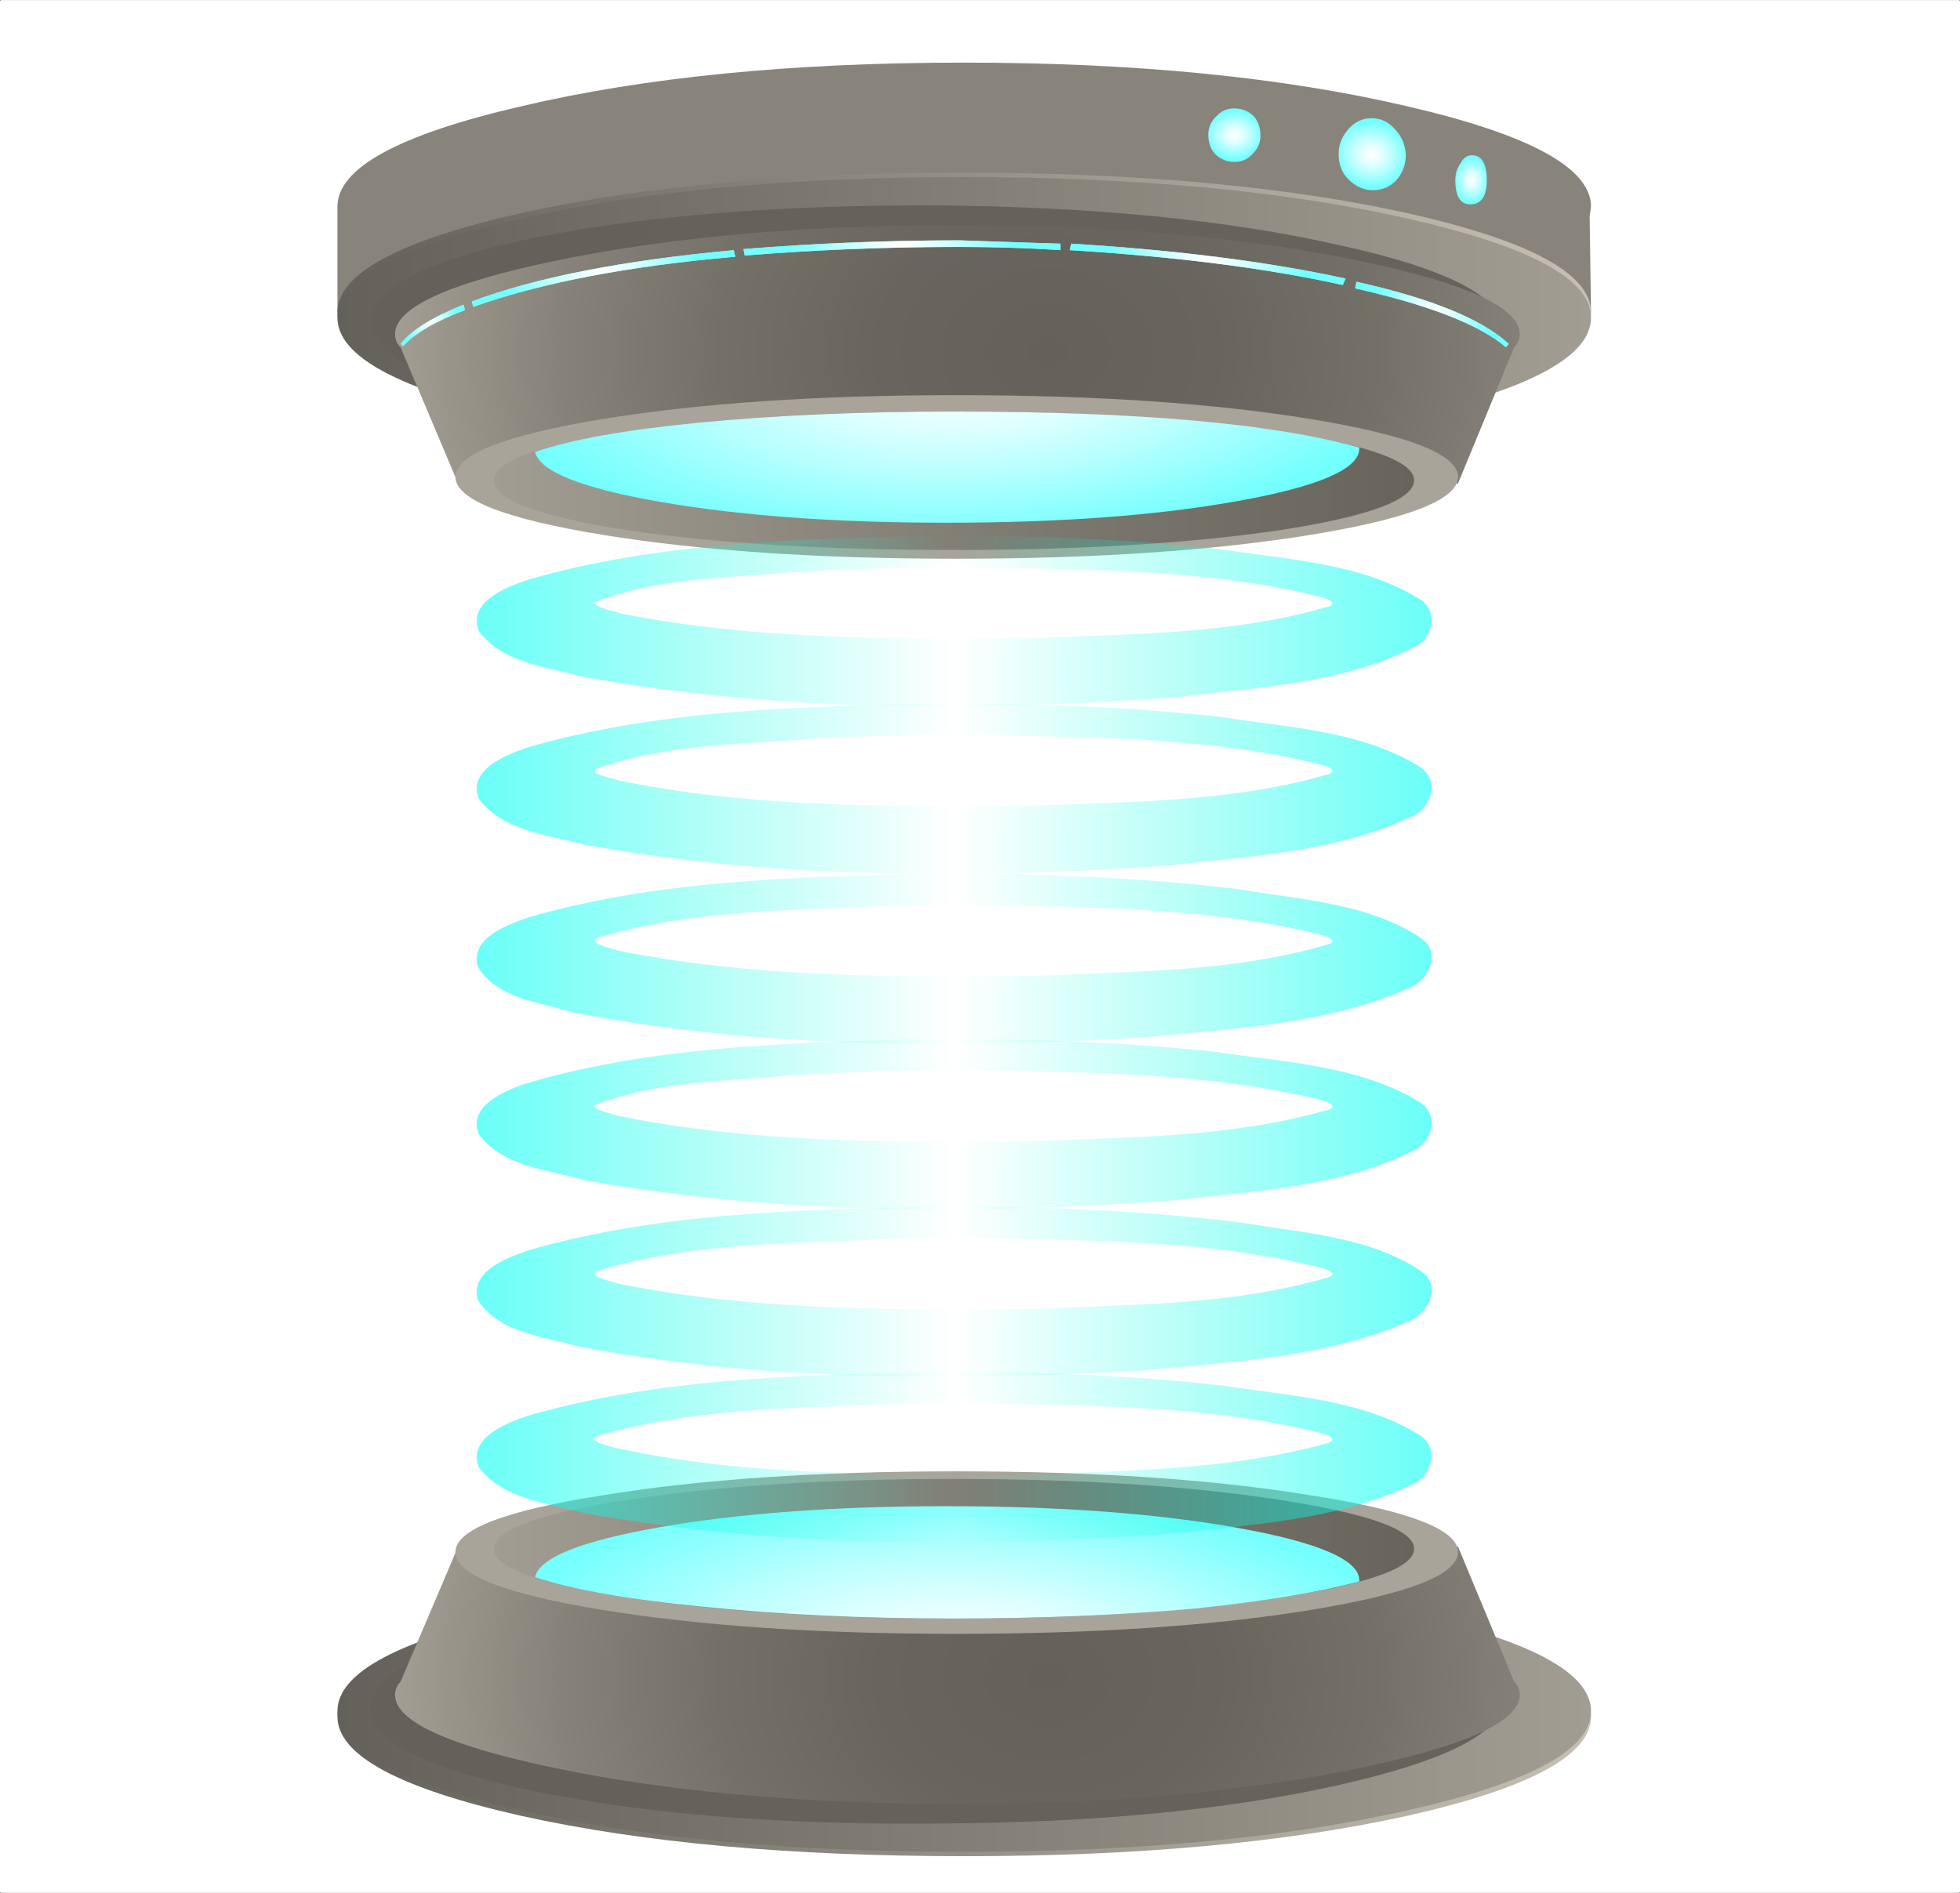 <?xml version="1.0"?>
<svg xmlns="http://www.w3.org/2000/svg" xmlns:xlink="http://www.w3.org/1999/xlink" width="750.813" height="725.25" viewBox="0 0 750.813 725.25">
  <rect x="0" y="0" width="750.813" height="725.25" fill="#333333" stroke="none"/>
  <defs>
    <radialGradient xlink:href="#o" id="J" gradientUnits="userSpaceOnUse" gradientTransform="matrix(-.061 .998 -2.147 -.132 69.168 -18.17)" cx="34.6" cy="15.25" r="7.702"/>
    <radialGradient xlink:href="#m" id="H" gradientUnits="userSpaceOnUse" gradientTransform="translate(-.3 -.9)" cx="31.7" cy="14.15" r="23.671"/>
    <radialGradient id="d" gradientUnits="userSpaceOnUse" cy="64.218" cx="29.046" gradientTransform="scale(.8) rotate(2.39 1245.873 95.321)" r="23.671">
      <stop offset="0" stop-color="#64615a"/>
      <stop offset=".259" stop-color="#67655d"/>
      <stop offset=".506" stop-color="#737068"/>
      <stop offset=".749" stop-color="#868279"/>
      <stop offset=".984" stop-color="#a09b90"/>
      <stop offset="1" stop-color="#a29d92"/>
    </radialGradient>
    <radialGradient xlink:href="#f" id="A" gradientUnits="userSpaceOnUse" gradientTransform="matrix(-.061 -.998 -2.147 .132 96.376 13.154)" cx="-63.857" cy="30.738" r="7.702"/>
    <radialGradient id="f" gradientUnits="userSpaceOnUse" cy="30.738" cx="-63.857" gradientTransform="matrix(-.049 .798 -1.718 -.106 77.101 65.917)" r="7.702">
      <stop offset="0" stop-color="#fff"/>
      <stop offset=".118" stop-color="#f6ffff"/>
      <stop offset=".322" stop-color="#deffff"/>
      <stop offset=".58" stop-color="#b8ffff"/>
      <stop offset=".882" stop-color="#86fffe"/>
      <stop offset="1" stop-color="#73fffe"/>
    </radialGradient>
    <radialGradient xlink:href="#g" id="B" gradientUnits="userSpaceOnUse" gradientTransform="matrix(1 -.016 -.026 -1.627 -.027 16.324)" cx="16.148" cy="6.557" r=".638"/>
    <radialGradient id="g" gradientUnits="userSpaceOnUse" cy="6.557" cx="16.148" gradientTransform="matrix(.8 .013 -.021 1.302 -.022 47.381)" r=".638">
      <stop offset="0" stop-color="#fff"/>
      <stop offset=".118" stop-color="#f6ffff"/>
      <stop offset=".322" stop-color="#deffff"/>
      <stop offset=".58" stop-color="#b8ffff"/>
      <stop offset=".882" stop-color="#86fffe"/>
      <stop offset="1" stop-color="#73fffe"/>
    </radialGradient>
    <radialGradient xlink:href="#h" id="C" gradientUnits="userSpaceOnUse" gradientTransform="matrix(1 -.011 -.012 -1.047 -.195 8.283)" cx="24.85" cy="4.486" r="1.063"/>
    <radialGradient id="h" gradientUnits="userSpaceOnUse" cy="4.486" cx="24.85" gradientTransform="matrix(.8 .009 -.01 .838 -.156 53.814)" r="1.063">
      <stop offset="0" stop-color="#fff"/>
      <stop offset=".118" stop-color="#f6ffff"/>
      <stop offset=".322" stop-color="#deffff"/>
      <stop offset=".58" stop-color="#b8ffff"/>
      <stop offset=".882" stop-color="#86fffe"/>
      <stop offset="1" stop-color="#73fffe"/>
    </radialGradient>
    <radialGradient xlink:href="#i" id="D" gradientUnits="userSpaceOnUse" gradientTransform="matrix(1 -.018 .018 -1.12 -.491 10.693)" cx="19.994" cy="5.467" r="1.351"/>
    <radialGradient id="i" gradientUnits="userSpaceOnUse" cy="5.467" cx="19.994" gradientTransform="matrix(.8 .015 .015 .896 -.393 51.886)" r="1.351">
      <stop offset="0" stop-color="#fff"/>
      <stop offset=".118" stop-color="#f6ffff"/>
      <stop offset=".322" stop-color="#deffff"/>
      <stop offset=".58" stop-color="#b8ffff"/>
      <stop offset=".882" stop-color="#86fffe"/>
      <stop offset="1" stop-color="#73fffe"/>
    </radialGradient>
    <radialGradient id="m" gradientUnits="userSpaceOnUse" cy="14.15" cx="31.7" gradientTransform="matrix(.8 0 0 -.8 -.24 61.16)" r="23.671">
      <stop offset="0" stop-color="#64615a"/>
      <stop offset=".259" stop-color="#67655d"/>
      <stop offset=".506" stop-color="#737068"/>
      <stop offset=".749" stop-color="#868279"/>
      <stop offset=".984" stop-color="#a09b90"/>
      <stop offset="1" stop-color="#a29d92"/>
    </radialGradient>
    <radialGradient xlink:href="#d" id="y" gradientUnits="userSpaceOnUse" gradientTransform="scale(1 -1) rotate(2.39 3536.244 47.545)" cx="29.046" cy="64.218" r="23.671"/>
    <radialGradient id="o" gradientUnits="userSpaceOnUse" cy="15.25" cx="34.6" gradientTransform="matrix(-.049 -.798 -1.718 .106 55.334 74.976)" r="7.702">
      <stop offset="0" stop-color="#fff"/>
      <stop offset=".118" stop-color="#f6ffff"/>
      <stop offset=".322" stop-color="#deffff"/>
      <stop offset=".58" stop-color="#b8ffff"/>
      <stop offset=".882" stop-color="#86fffe"/>
      <stop offset="1" stop-color="#73fffe"/>
    </radialGradient>
    <radialGradient xlink:href="#p" id="K" gradientUnits="userSpaceOnUse" gradientTransform="translate(-.3 -.9)" cx="25.9" cy="10.15" r="3.599"/>
    <radialGradient id="p" gradientUnits="userSpaceOnUse" cy="10.15" cx="25.9" gradientTransform="matrix(.8 0 0 -.8 -.24 61.16)" r="3.599">
      <stop offset="0" stop-color="#fff"/>
      <stop offset=".118" stop-color="#f6ffff"/>
      <stop offset=".322" stop-color="#deffff"/>
      <stop offset=".58" stop-color="#b8ffff"/>
      <stop offset=".882" stop-color="#86fffe"/>
      <stop offset="1" stop-color="#73fffe"/>
    </radialGradient>
    <radialGradient xlink:href="#q" id="L" gradientUnits="userSpaceOnUse" gradientTransform="translate(-.3 -.9)" cx="17.7" cy="12.45" r="2.238"/>
    <radialGradient id="q" gradientUnits="userSpaceOnUse" cy="12.45" cx="17.7" gradientTransform="matrix(.8 0 0 -.8 -.24 61.16)" r="2.238">
      <stop offset="0" stop-color="#fff"/>
      <stop offset=".118" stop-color="#f6ffff"/>
      <stop offset=".322" stop-color="#deffff"/>
      <stop offset=".58" stop-color="#b8ffff"/>
      <stop offset=".882" stop-color="#86fffe"/>
      <stop offset="1" stop-color="#73fffe"/>
    </radialGradient>
    <radialGradient xlink:href="#r" id="M" gradientUnits="userSpaceOnUse" gradientTransform="translate(-.3 -.9)" cx="47.9" cy="10.8" r="3.513"/>
    <radialGradient id="r" gradientUnits="userSpaceOnUse" cy="10.8" cx="47.9" gradientTransform="matrix(.8 0 0 -.8 -.24 61.16)" r="3.513">
      <stop offset="0" stop-color="#fff"/>
      <stop offset=".118" stop-color="#f6ffff"/>
      <stop offset=".322" stop-color="#deffff"/>
      <stop offset=".58" stop-color="#b8ffff"/>
      <stop offset=".882" stop-color="#86fffe"/>
      <stop offset="1" stop-color="#73fffe"/>
    </radialGradient>
    <radialGradient xlink:href="#s" id="N" gradientUnits="userSpaceOnUse" gradientTransform="translate(-.3 -.9)" cx="54.1" cy="12.95" r="1.063"/>
    <radialGradient id="s" gradientUnits="userSpaceOnUse" cy="12.95" cx="54.1" gradientTransform="matrix(.8 0 0 -.8 -.24 61.16)" r="1.063">
      <stop offset="0" stop-color="#fff"/>
      <stop offset=".118" stop-color="#f6ffff"/>
      <stop offset=".322" stop-color="#deffff"/>
      <stop offset=".58" stop-color="#b8ffff"/>
      <stop offset=".882" stop-color="#86fffe"/>
      <stop offset="1" stop-color="#73fffe"/>
    </radialGradient>
    <radialGradient xlink:href="#t" id="O" gradientUnits="userSpaceOnUse" gradientTransform="translate(-.3 -.9)" cx="37" cy="9.4" r="4.075"/>
    <radialGradient id="t" gradientUnits="userSpaceOnUse" cy="9.4" cx="37" gradientTransform="matrix(.8 0 0 -.8 -.24 61.16)" r="4.075">
      <stop offset="0" stop-color="#fff"/>
      <stop offset=".118" stop-color="#f6ffff"/>
      <stop offset=".322" stop-color="#deffff"/>
      <stop offset=".58" stop-color="#b8ffff"/>
      <stop offset=".882" stop-color="#86fffe"/>
      <stop offset="1" stop-color="#73fffe"/>
    </radialGradient>
    <linearGradient id="a" y2="64.725" gradientUnits="userSpaceOnUse" x2="57.6" gradientTransform="matrix(.8 0 0 -.8 -.24 61.16)" y1="64.725" x1="11.9">
      <stop offset="0" stop-color="#c5c0b3"/>
      <stop offset="1" stop-color="#64615a"/>
    </linearGradient>
    <linearGradient xlink:href="#c" id="x" gradientUnits="userSpaceOnUse" gradientTransform="matrix(1 .011 -.011 1 -.3 19.1)" x1="15.8" y1="63.756" x2="57.104" y2="63.756"/>
    <linearGradient xlink:href="#n" id="I" gradientUnits="userSpaceOnUse" gradientTransform="translate(-.3 -.9)" x1="18.388" y1="20.075" x2="51.938" y2="20.075"/>
    <linearGradient id="n" y2="20.075" gradientUnits="userSpaceOnUse" x2="51.938" gradientTransform="matrix(.8 0 0 -.8 -.24 61.16)" y1="20.075" x1="18.388">
      <stop offset="0" stop-color="#67645c"/>
      <stop offset=".392" stop-color="#7b786f"/>
      <stop offset="1" stop-color="#a29d92"/>
    </linearGradient>
    <linearGradient id="c" y2="63.756" gradientUnits="userSpaceOnUse" x2="57.104" gradientTransform="matrix(.8 -.009 -.009 -.8 -.24 61.16)" y1="63.756" x1="15.8">
      <stop offset="0" stop-color="#66635b"/>
      <stop offset="1" stop-color="#64615a"/>
    </linearGradient>
    <linearGradient xlink:href="#a" id="v" gradientUnits="userSpaceOnUse" gradientTransform="translate(-.3 19.1)" x1="11.9" y1="64.725" x2="57.6" y2="64.725"/>
    <linearGradient xlink:href="#b" id="w" gradientUnits="userSpaceOnUse" gradientTransform="translate(-.3 19.1)" x1="11.9" y1="64.525" x2="57.6" y2="64.525"/>
    <linearGradient xlink:href="#e" id="z" gradientUnits="userSpaceOnUse" gradientTransform="translate(-.3 19.1)" x1="18.388" y1="57.05" x2="51.938" y2="57.05"/>
    <linearGradient id="e" y2="57.05" gradientUnits="userSpaceOnUse" x2="51.938" gradientTransform="matrix(.8 0 0 -.8 -.24 61.16)" y1="57.05" x1="18.388">
      <stop offset="0" stop-color="#67645c"/>
      <stop offset=".392" stop-color="#7b786f"/>
      <stop offset="1" stop-color="#a29d92"/>
    </linearGradient>
    <linearGradient id="b" y2="64.525" gradientUnits="userSpaceOnUse" x2="57.6" gradientTransform="matrix(.8 0 0 -.8 -.24 61.16)" y1="64.525" x1="11.9">
      <stop offset="0" stop-color="#a29d92"/>
      <stop offset="1" stop-color="#64615a"/>
    </linearGradient>
    <linearGradient xlink:href="#j" id="E" gradientUnits="userSpaceOnUse" gradientTransform="translate(-.3 -.9)" x1="11.9" y1="12.375" x2="57.6" y2="12.375"/>
    <linearGradient id="j" y2="12.375" gradientUnits="userSpaceOnUse" x2="57.6" gradientTransform="matrix(.8 0 0 -.8 -.24 61.16)" y1="12.375" x1="11.9">
      <stop offset="0" stop-color="#c5c0b3"/>
      <stop offset="1" stop-color="#64615a"/>
    </linearGradient>
    <linearGradient xlink:href="#k" id="F" gradientUnits="userSpaceOnUse" gradientTransform="translate(-.3 -.9)" x1="11.9" y1="12.575" x2="57.6" y2="12.575"/>
    <linearGradient id="k" y2="12.575" gradientUnits="userSpaceOnUse" x2="57.6" gradientTransform="matrix(.8 0 0 -.8 -.24 61.16)" y1="12.575" x1="11.9">
      <stop offset="0" stop-color="#a29d92"/>
      <stop offset="1" stop-color="#64615a"/>
    </linearGradient>
    <linearGradient xlink:href="#l" id="G" gradientUnits="userSpaceOnUse" gradientTransform="translate(-.3 -.9)" x1="15.1" y1="13.177" x2="56.4" y2="12.724"/>
    <linearGradient id="l" y2="12.724" gradientUnits="userSpaceOnUse" x2="56.4" gradientTransform="matrix(.8 0 0 -.8 -.24 61.16)" y1="13.177" x1="15.1">
      <stop offset="0" stop-color="#66635b"/>
      <stop offset="1" stop-color="#64615a"/>
    </linearGradient>
    <linearGradient y2="-81.196" x2="1403.652" y1="-81.196" x1="1189.59" gradientUnits="userSpaceOnUse" id="P" xlink:href="#u"/>
    <linearGradient id="u">
      <stop offset="0" stop-color="#00fff4"/>
      <stop offset=".5" stop-color="#00ffd9" stop-opacity="0"/>
      <stop offset="1" stop-color="#00fff4"/>
    </linearGradient>
    <linearGradient xlink:href="#u" id="Q" gradientUnits="userSpaceOnUse" x1="1189.59" y1="-81.196" x2="1403.652" y2="-81.196"/>
    <linearGradient xlink:href="#u" id="R" gradientUnits="userSpaceOnUse" x1="1189.59" y1="-81.196" x2="1403.652" y2="-81.196"/>
    <linearGradient xlink:href="#u" id="S" gradientUnits="userSpaceOnUse" x1="1189.59" y1="-81.196" x2="1403.652" y2="-81.196"/>
    <linearGradient xlink:href="#u" id="T" gradientUnits="userSpaceOnUse" x1="1189.59" y1="-81.196" x2="1403.652" y2="-81.196"/>
    <linearGradient xlink:href="#u" id="U" gradientUnits="userSpaceOnUse" x1="1189.59" y1="-81.196" x2="1403.652" y2="-81.196"/>
    <linearGradient xlink:href="#u" id="V" gradientUnits="userSpaceOnUse" x1="1189.59" y1="-81.196" x2="1403.652" y2="-81.196"/>
  </defs>
  <path fill="#fff" stroke="#fff" stroke-width=".942" stroke-linecap="round" stroke-linejoin="round" d="M.47.483h749.88V724.77H.47z"/>
  <g opacity=".263" fill="#fff">
    <path d="M365.362 298.9c-69.689 0-126.182 13.072-126.182 29.197 0 16.126 56.493 29.198 126.182 29.198 69.688 0 126.182-13.072 126.182-29.198 0-16.125-56.494-29.197-126.182-29.197zm2.498 5.185c56.579 0 102.445 7.674 102.445 17.143 0 9.47-45.866 17.15-102.445 17.15-56.578 0-102.444-7.68-102.444-17.15 0-9.47 45.866-17.143 102.444-17.143zM365.362 233.741c-69.689 0-126.182 13.072-126.182 29.197s56.493 29.197 126.182 29.197c69.688 0 126.182-13.072 126.182-29.197s-56.494-29.197-126.182-29.197zm2.498 5.185c56.579 0 102.445 7.673 102.445 17.143s-45.866 17.15-102.445 17.15c-56.578 0-102.444-7.68-102.444-17.15 0-9.47 45.866-17.143 102.444-17.143zM365.362 169.523c-69.689 0-126.182 13.072-126.182 29.197s56.493 29.197 126.182 29.197c69.688 0 126.182-13.072 126.182-29.197s-56.494-29.197-126.182-29.197zm2.498 5.185c56.579 0 102.445 7.673 102.445 17.143 0 9.469-45.866 17.15-102.445 17.15-56.578 0-102.444-7.681-102.444-17.15 0-9.47 45.866-17.143 102.444-17.143zM365.362 489.76c-69.689 0-126.182 13.073-126.182 29.198s56.493 29.197 126.182 29.197c69.688 0 126.182-13.072 126.182-29.197S435.05 489.76 365.362 489.76zm2.498 5.185c56.579 0 102.445 7.674 102.445 17.143 0 9.47-45.866 17.15-102.445 17.15-56.578 0-102.444-7.68-102.444-17.15 0-9.47 45.866-17.143 102.444-17.143zM365.362 426.451c-69.689 0-126.182 13.072-126.182 29.197 0 16.126 56.493 29.198 126.182 29.198 69.688 0 126.182-13.072 126.182-29.198 0-16.125-56.494-29.197-126.182-29.197zm2.498 5.185c56.579 0 102.445 7.674 102.445 17.143 0 9.47-45.866 17.15-102.445 17.15-56.578 0-102.444-7.68-102.444-17.15 0-9.47 45.866-17.143 102.444-17.143zM365.362 362.233c-69.689 0-126.182 13.072-126.182 29.197s56.493 29.197 126.182 29.197c69.688 0 126.182-13.072 126.182-29.197s-56.494-29.197-126.182-29.197zm2.498 5.185c56.579 0 102.445 7.673 102.445 17.143s-45.866 17.15-102.445 17.15c-56.578 0-102.444-7.68-102.444-17.15 0-9.47 45.866-17.143 102.444-17.143z"/>
  </g>
  <g fill-rule="evenodd">
    <path d="M50.6 79.301c4.469 1.265 6.7 2.784 6.7 4.546 0 1.768-2.231 3.287-6.7 4.552-4.433 1.235-9.819 1.85-16.151 1.85-6.299 0-11.685-.615-16.148-1.85-4.468-1.265-6.7-2.784-6.7-4.552 0-1.762 2.232-3.28 6.7-4.546 4.463-1.269 9.849-1.899 16.148-1.899 6.332 0 11.719.63 16.151 1.9z" fill="url(#v)" transform="matrix(-10.508 0 0 8.355 731.369 -42.85)"/>
    <path d="M50.6 79.101c4.469 1.231 6.7 2.73 6.7 4.498 0 1.767-2.231 3.286-6.7 4.551-4.433 1.269-9.819 1.899-16.151 1.899-6.299 0-11.685-.635-16.148-1.899-4.468-1.265-6.7-2.784-6.7-4.551 0-1.768 2.232-3.267 6.7-4.498 4.463-1.269 9.849-1.899 16.148-1.899 6.304 0 11.684.63 16.151 1.9z" fill="url(#w)" transform="matrix(-10.508 0 0 8.355 731.369 -42.85)"/>
    <path d="M56.099 83.501C56.069 85 54.034 86.265 50 87.3c-4.068 1.035-8.935 1.519-14.6 1.45-5.669-.034-10.517-.615-14.55-1.748-4.034-1.138-6.05-2.45-6.05-3.95.034-1.533 2.065-2.818 6.099-3.853 4.032-1.035 8.901-1.518 14.598-1.45 5.704.068 10.572.65 14.6 1.753 4.004 1.133 6.002 2.465 6.002 4z" fill="url(#x)" transform="matrix(-10.508 0 0 8.355 731.369 -42.85)"/>
    <path d="M14.199 82.851c0-.234.069-.434.201-.6l2.05-6.201 29.048-.249 7.402.249 2.1 6.201a.94.94 0 01.2.6c0 1.231-2.001 2.364-6.001 3.399-4.165 1.065-8.999 1.601-14.496 1.601-5.504 0-10.338-.532-14.503-1.601-3.999-1.035-6.001-2.167-6.001-3.399z" fill="url(#y)" transform="matrix(-10.508 0 0 8.355 731.369 -42.85)"/>
    <path d="M174.47 594.654c0 8.648 18.717 16.032 56.178 22.153 37.5 6.12 82.659 9.18 135.554 9.18 53.262 0 98.618-3.06 136.079-9.18 37.5-6.163 56.23-13.505 56.23-22.153 0-8.606-18.73-15.864-56.23-21.703-37.461-6.162-82.817-9.222-136.08-9.222-52.894 0-98.052 3.06-135.553 9.222-37.461 5.839-56.179 13.097-56.179 21.703z" fill="#a9a499"/>
    <path d="M51.601 76.153c0 .863-1.635 1.616-4.902 2.246-3.3.635-7.25.951-11.85.951-4.634 0-8.584-.316-11.851-.951-3.3-.63-4.95-1.383-4.95-2.246 0-.87 1.65-1.617 4.95-2.252 3.267-.635 7.217-.952 11.85-.952 4.6 0 8.55.317 11.85.952 3.268.635 4.903 1.383 4.903 2.252z" fill="url(#z)" transform="matrix(-10.508 0 0 8.355 731.369 -42.85)"/>
    <path d="M24.449 75.2c2.933-.664 6.483-1.001 10.648-1.001 4.004 0 7.472.317 10.4.952 2.902.635 4.434 1.397 4.6 2.3-1.332.567-3.35 1.015-6.05 1.348-2.797.366-5.863.551-9.198.551-3.135 0-6.05-.151-8.75-.449-2.564-.332-4.58-.751-6.05-1.25v-.053c0-.933 1.465-1.73 4.4-2.398z" fill="url(#A)" transform="matrix(-10.508 0 0 8.355 731.369 -42.85)"/>
    <g>
      <path d="M609.463 79.15c0-14.769-23.446-27.573-70.404-38.425-47.615-11.144-104.2-16.732-169.679-16.732-65.872 0-122.418 5.588-169.718 16.732-46.957 10.852-70.403 23.656-70.403 38.424v40.513h28.371c20.688 8.366 49.572 15.176 86.718 20.481 38.17 5.024 79.835 7.51 125.032 7.51 45.159 0 86.665-2.486 124.534-7.51 37.093-5.013 65.977-11.833 86.665-20.48h28.884l-.513-36.754.513-3.76z" fill="#88847b"/>
      <path d="M16.547 5.4c0 .733-.18 1.099-.546 1.099-.401 0-.601-.366-.601-1.099 0-.766.181-1.153.552-1.153.167 0 .298.118.396.353.137.234.2.498.2.8z" fill="url(#B)" transform="matrix(-10.508 0 0 8.355 731.369 23.993)"/>
      <path d="M25.551 3.301c0 .366-.082.664-.253.898-.2.235-.43.352-.698.352-.269 0-.484-.117-.65-.352a1.261 1.261 0 01-.297-.849c0-.366.082-.669.248-.899.2-.235.43-.351.699-.351.269 0 .482.116.649.351.2.23.302.518.302.85z" fill="url(#C)" transform="matrix(-10.508 0 0 8.355 731.369 23.993)"/>
      <path d="M20.801 4.199c0 .469-.117.85-.352 1.152-.268.333-.567.499-.898.499-.337 0-.62-.151-.85-.45-.235-.331-.351-.732-.351-1.201.034-.464.165-.849.4-1.148.235-.336.517-.502.85-.502.331 0 .615.166.849.502.235.333.352.714.352 1.148z" fill="url(#D)" transform="matrix(-10.508 0 0 8.355 731.369 23.993)"/>
      <path d="M50.6 16.001c-4.433 1.264-9.819 1.899-16.151 1.899-6.299 0-11.685-.635-16.148-1.899-4.469-1.27-6.7-2.784-6.7-4.551 0-1.768 2.231-3.286 6.7-4.55 4.463-1.231 9.849-1.851 16.148-1.851 6.332 0 11.718.615 16.151 1.851 4.469 1.269 6.7 2.782 6.7 4.55 0 1.768-2.231 3.281-6.7 4.551z" fill="url(#E)" transform="matrix(-10.508 0 0 8.355 731.369 23.993)"/>
      <path d="M50.6 16.25c-4.433 1.235-9.819 1.85-16.151 1.85-6.299 0-11.685-.615-16.148-1.85-4.468-1.265-6.7-2.784-6.7-4.551 0-1.768 2.232-3.281 6.7-4.55 4.463-1.265 9.849-1.9 16.148-1.9 6.332 0 11.719.635 16.151 1.9 4.469 1.269 6.7 2.782 6.7 4.55 0 1.767-2.231 3.286-6.7 4.551z" fill="url(#F)" transform="matrix(-10.508 0 0 8.355 731.369 23.993)"/>
      <path d="M56.099 11.85c0 1.5-1.998 2.817-6.001 3.951-4.063 1.133-8.93 1.714-14.6 1.748-5.698.069-10.567-.4-14.6-1.396-4.033-1.035-6.064-2.32-6.098-3.853 0-1.534 2.016-2.851 6.05-3.95 3.999-1.134 8.848-1.734 14.55-1.802 5.699-.03 10.566.455 14.6 1.45 4.034 1.036 6.069 2.32 6.099 3.852z" fill="url(#G)" transform="matrix(-10.508 0 0 8.355 731.369 23.993)"/>
      <path d="M14.199 12.451c0-1.235 2.002-2.369 6.001-3.404 4.165-1.063 8.999-1.596 14.502-1.596 5.498 0 10.332.533 14.497 1.597 4 1.034 6.001 2.168 6.001 3.403 0 .23-.069.43-.2.6l-2.1 6.25H16.45l-2.05-6.25a.95.95 0 01-.201-.6z" fill="url(#H)" transform="matrix(-10.508 0 0 8.355 731.369 23.993)"/>
      <path d="M502.28 160.583c-37.46-6.12-82.816-9.18-136.078-9.18-52.895 0-98.053 3.06-135.554 9.18-37.461 6.162-56.179 13.546-56.179 22.152 0 8.648 18.718 16.032 56.179 22.152 37.5 6.12 82.659 9.18 135.554 9.18 52.908 0 98.263-3.06 136.079-9.18 37.5-6.12 56.23-13.504 56.23-22.152 0-8.606-18.73-15.99-56.23-22.152z" fill="#a9a499"/>
      <path d="M18.051 19.15c0-.864 1.652-1.616 4.947-2.25 3.267-.601 7.217-.899 11.85-.899 4.634 0 8.584.298 11.85.899 3.268.634 4.903 1.386 4.903 2.25 0 .899-1.635 1.665-4.902 2.3-3.267.601-7.217.899-11.85.899-4.634 0-8.584-.298-11.852-.899-3.295-.635-4.946-1.401-4.946-2.3z" fill="url(#I)" transform="matrix(-10.508 0 0 8.355 731.369 23.993)"/>
      <path d="M50.097 17.851c-.166.899-1.698 1.665-4.6 2.3-2.928.635-6.396.948-10.4.948-4.165 0-7.715-.333-10.648-1.001-2.935-.664-4.4-1.465-4.4-2.398v-.049c3.135-1.103 8.066-1.65 14.8-1.65 3.368 0 6.435.167 9.198.498 2.736.332 4.752.786 6.05 1.352z" fill="url(#J)" transform="matrix(-10.508 0 0 8.355 731.369 23.993)"/>
      <path d="M409.823 95.84c40.995 2.527 75.829 6.976 104.555 13.378l1.038-2.486c-29.41-6.444-64.454-10.893-105.08-13.379l-.513 2.486zM577.952 131.778c-10.154-9.463-29.607-17.421-58.333-23.824l-.512 2.528c28.371 6.413 47.614 13.912 57.768 22.56l1.077-1.264zM281.087 95.84c-42.387 3.916-75.842 10.443-100.365 19.666l.565 2.078c25.915-9.222 59.37-15.625 100.364-19.217l-.564-2.528zM177.596 116.728c-11.9 4.73-19.966 9.744-24.169 15.05l1.025.814c4.57-4.971 12.465-9.587 23.656-13.786l-.512-2.078zM406.119 93.353c-.657 0-13.437-.407-38.328-1.263-28.004 0-55.719 1.138-83.013 3.342l.512 2.486c26.992-2.204 54.497-3.3 82.501-3.3 12.99 0 25.758.407 38.38 1.221v-2.486h-.052z" fill="#78fffe"/>
      <path d="M30.6 8.599c-3.901.302-7.216.835-9.95 1.601l-.099-.297c2.799-.772 6.134-1.304 10-1.602l.049.298z" fill="url(#K)" transform="matrix(-10.508 0 0 8.355 731.369 23.993)"/>
      <path d="M14.6 12.9c.966-1.133 2.817-2.085 5.551-2.851l.049.302c-2.7.768-4.531 1.665-5.497 2.7L14.6 12.9z" fill="url(#L)" transform="matrix(-10.508 0 0 8.355 731.369 23.993)"/>
      <path d="M42.851 8.599c4.034.469 7.218 1.25 9.552 2.354l-.054.248c-2.466-1.104-5.65-1.87-9.551-2.3l.053-.302z" fill="url(#M)" transform="matrix(-10.508 0 0 8.355 731.369 23.993)"/>
      <path d="M52.7 11.099c1.133.566 1.9 1.166 2.3 1.801l-.098.098c-.434-.595-1.186-1.148-2.25-1.65l.048-.25z" fill="url(#N)" transform="matrix(-10.508 0 0 8.355 731.369 23.993)"/>
      <path d="M30.953 8.301c.062 0 1.278-.049 3.647-.151 2.665 0 5.303.136 7.9.4l-.049.297a76.836 76.836 0 00-7.851-.394c-1.236 0-2.451.048-3.652.146V8.3h.005z" fill="url(#O)" transform="matrix(-10.508 0 0 8.355 731.369 23.993)"/>
    </g>
  </g>
  <g transform="translate(-1850.44 536.904) scale(1.709)" opacity=".584" fill="url(#P)">
    <path d="M1291.219-118.281c-30.145.738-60.954 1.391-90 9.781-4.739 1.708-12.95 4.47-11.406 10.938 4.082 7.136 13.524 7.979 20.687 10.218 42.003 8.27 85.48 8.244 128.185 5.802 19.945-1.956 40.755-2.81 59.253-10.833 4.725-1.443 8.222-7.955 3.406-11.438-12.121-8.075-27.608-8.686-41.625-11.093-22.72-2.69-45.634-3.503-68.5-3.375zm7.5 7.031c26.57.449 53.604.259 79.531 6.469 1.587.425 5.189 1.658 1.813 2.437-20.731 6.086-42.72 5.896-64.188 6.938-31.558.286-63.686.618-94.623-5.663-1.337-.469-7.936-1.852-3.846-3.056 21.036-6.167 43.37-5.91 65.156-6.96 5.385-.136 10.77-.178 16.157-.165z" fill="url(#Q)"/>
    <path d="M1291.219-156.406c-30.155.697-60.94 1.4-90 9.75-4.8 1.634-13.66 4.919-11.156 11.531 5.308 7.24 15.48 8.075 23.468 10.281 43.361 7.875 87.925 7.741 131.802 4.66 18.044-2.079 36.927-2.967 53.48-10.785 4.777-1.692 6.91-8.462 2.03-11.375-13.078-8.044-29.21-8.68-44.071-11.048-21.758-2.39-43.673-3.177-65.553-3.014zm11.875 7.031c25.356.627 51.207.432 75.875 6.688 1.905.5 3.93 1.636 1 2.25-21.7 6.236-44.68 5.975-67.124 6.973-30.552.118-61.666.433-91.59-5.77-1.421-.546-5.614-1.163-5.161-2.422 15.988-5.881 33.62-5.603 50.53-7.01a687.562 687.562 0 0136.47-.709z" fill="url(#R)"/>
    <path d="M1291.219-194c-30.137.722-61.036 1.377-90 9.781-4.848 1.624-13.65 4.902-11.156 11.5 5.276 7.28 15.505 8.045 23.5 10.313 43.881 7.888 88.96 7.772 133.343 4.5 17.729-2.17 36.467-2.943 52.594-11.063 4.53-1.884 5.84-8.417 1.25-11.031-13.12-7.961-29.136-8.664-44.012-10.964-21.739-2.45-43.654-3.165-65.52-3.036zm11.875 7.031c25.362.64 51.186.428 75.875 6.688 1.734.445 3.99 1.586 1.094 2.219-21.396 6.228-44.05 5.963-66.188 6.981-30.537.242-61.633.382-91.562-5.45-2.015-.67-5.296-1.134-6.47-2.531 14.237-5.704 30.137-5.448 45.308-6.898 13.966-.79 27.956-1.108 41.943-1.009z" fill="url(#S)"/>
    <path d="M1291.219-6.563c-30.155.698-60.94 1.4-90 9.75-4.8 1.634-13.66 4.92-11.156 11.532 5.308 7.24 15.48 8.075 23.468 10.281 43.361 7.873 87.925 7.751 131.802 4.659 18.044-2.078 36.927-2.966 53.48-10.784 4.777-1.693 6.91-8.462 2.03-11.375-13.078-8.044-29.21-8.68-44.071-11.048-21.758-2.39-43.673-3.177-65.553-3.014zM1303.094.47c25.356.627 51.207.432 75.875 6.687 2.514.568 3.547 1.807.562 2.438-23.722 6.363-48.682 6.087-73.125 6.882-28.9-.198-58.386.132-86.593-6.257-1.521-.455-6.239-1.728-2.376-2.688 22.013-6.265 45.484-6.01 68.313-6.968 5.78-.085 11.563-.153 17.344-.094z" fill="url(#T)"/>
    <path d="M1291.219-43.625c-30.136.742-61.041 1.37-90 9.781-4.78 1.669-13.24 4.644-11.313 11.157 4.618 7.256 14.532 8.122 22.094 10.28 41.607 7.997 84.472 7.933 126.685 5.52 19.945-1.955 40.755-2.81 59.253-10.832 4.718-1.448 8.226-7.955 3.406-11.437-11.599-7.756-26.14-8.534-39.61-10.813-23.303-2.98-46.995-3.77-70.515-3.656zm11.875 7.031c25.34.66 51.152.405 75.812 6.688 1.713.416 4.108 1.577 1.157 2.218-21.066 6.17-43.385 5.917-65.188 6.96-31.231.241-63.007.544-93.623-5.685-1.337-.468-7.936-1.852-3.846-3.056 20.939-6.184 43.377-5.9 65.156-6.96a667.656 667.656 0 0120.532-.165z" fill="url(#U)"/>
    <path d="M1285.844-81.156c-28.739.987-58.153 1.708-85.75 10.094-4.527 1.56-12.529 5.085-10.031 11.124 5.239 7.289 15.49 8.022 23.5 10.313 43.88 7.893 88.961 7.791 133.343 4.5 17.702-2.148 36.48-2.944 52.594-11.063 4.536-1.899 5.868-8.381 1.25-11.03-13.413-8.092-29.955-8.754-45.156-11.094-23.155-2.473-46.476-3.163-69.75-2.844zm12.875 6.969c26.571.435 53.605.285 79.531 6.468 1.635.449 5.273 1.669 1.719 2.5-21.69 6.173-44.659 5.995-67.093 6.942-30.564.177-61.677.401-91.622-5.738-1.59-.565-4.709-1.077-5.41-2.266 14.235-5.676 30.135-5.429 45.307-6.898 12.51-.683 25.039-1.053 37.568-1.008z" fill="url(#V)"/>
  </g>
</svg>
